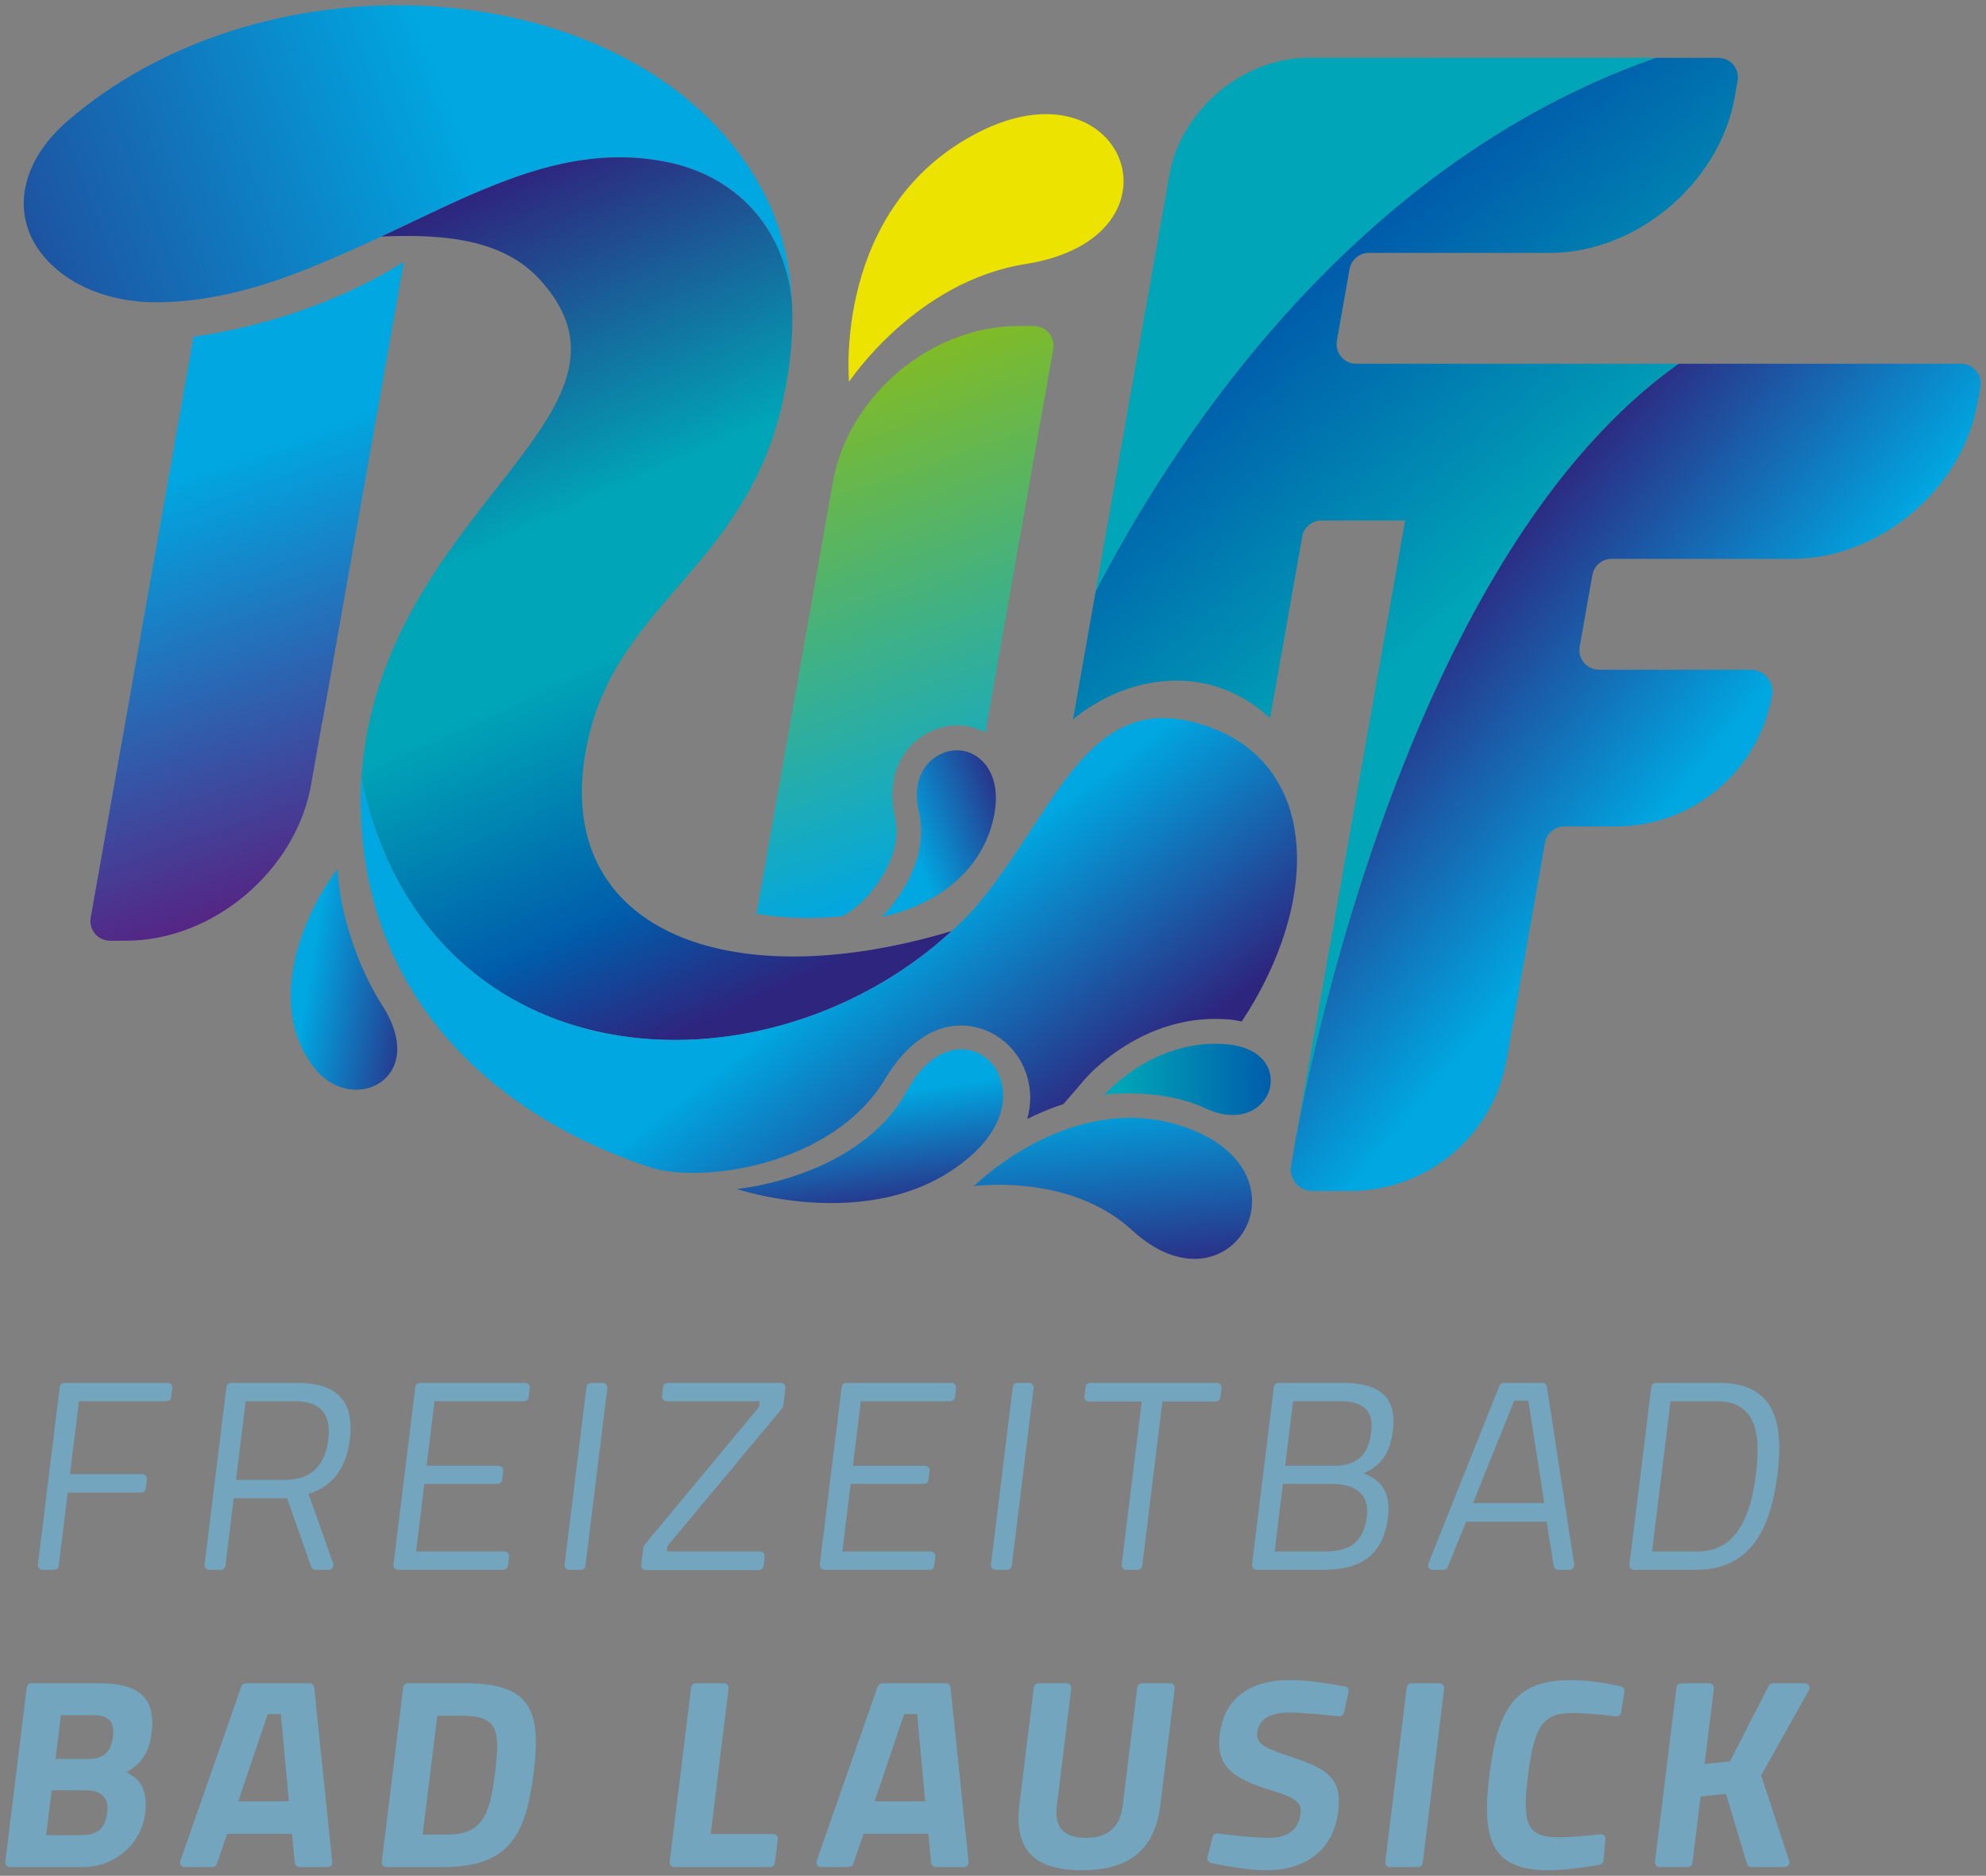 <svg xmlns="http://www.w3.org/2000/svg" xml:space="preserve" fill-rule="evenodd" stroke-linejoin="round" stroke-miterlimit="2" clip-rule="evenodd" viewBox="0 0 377 356">
  <rect x="0" y="0" width="377" height="356" fill="#808080" stroke="none"/>
  <path fill="none" d="M0 0h377v356H0z"/>
  <path fill="#73a5be" fill-rule="nonzero" d="M304.377 353.122c-.037.391-.326.706-.71.78-2.562.489-6.788 1.05-9.729 1.05-10.849 0-12.712-5.846-11.211-18.051 1.628-13.229 5.217-18.05 15.653-18.05 3.254 0 7.032.687 9.316 1.199.452.102.739.538.666.995l-.635 3.979c-.075.47-.505.796-.976.733-2.417-.325-6.038-.649-8.108-.649-5.424 0-7.362 1.897-8.58 11.793-1.155 9.384-.211 11.795 5.886 11.795 2.023 0 5.542-.298 7.842-.576.556-.067 1.028.4.974.957l-.388 4.045Zm-49.26-28.064c-.099.436-.505.73-.949.681-1.938-.21-7.009-.733-9.404-.733-3.823 0-5.802 1.383-6.086 3.691-.272 2.205 1.03 2.975 6.692 4.821 7.299 2.41 9.364 4.511 8.651 10.306-.934 7.589-6.587 11.128-13.51 11.128-3.747 0-8.662-.967-10.646-1.393-.487-.105-.785-.592-.662-1.076l.982-3.854c.11-.429.52-.71.961-.655 1.883.24 6.79.825 9.709.825 3.824 0 5.697-1.795 6.031-4.513.265-2.154-.855-3.128-5.741-4.564-7.627-2.257-10.295-4.922-9.607-10.512.889-7.23 6.13-10.359 13.261-10.359 3.661 0 8.536.841 10.513 1.213.489.092.8.569.69 1.055l-.885 3.939Zm-48.999 23.741c4.185 0 6.498-2.002 7.002-6.103l2.764-22.457c.055-.441.429-.772.872-.772h5.359c.528 0 .936.462.872.986l-1.804 14.659-.914 7.429c-.095.775-.222 1.51-.379 2.205-1.62 7.14-6.526 10.206-14.529 10.206-7.909 0-12.056-2.995-12.02-9.957.004-.768.06-1.586.166-2.454l.494-4.018 2.25-18.284c.054-.441.429-.772.873-.772h5.359c.528 0 .936.462.872.986l-2.737 22.243c-.51 4.153 1.315 6.103 5.5 6.103ZM46.644 319.468h12.119c.451 0 .828.34.875.787l3.432 33.112c.054.518-.353.97-.874.97h-5.359c-.452 0-.83-.343-.875-.794l-.541-5.514H43.125l-1.967 5.715c-.122.354-.457.593-.831.593h-5.265c-.605 0-1.029-.599-.83-1.17l11.582-33.111c.124-.352.457-.588.83-.588Zm120.797 0h12.12c.45 0 .828.34.874.787l3.432 33.112c.054.518-.353.97-.874.97h-5.358c-.453 0-.831-.343-.875-.794l-.542-5.514h-12.295l-1.967 5.715c-.122.354-.456.593-.831.593h-5.265c-.606 0-1.03-.599-.829-1.17l11.58-33.111c.124-.352.457-.588.83-.588Zm-148.471 0c7.078 0 10.638 2.563 9.817 9.229-.485 3.949-1.816 5.948-4.821 7.692 2.764 1.248 4.055 3.322 3.609 7.593-.619 5.933-5.788 10.354-11.754 10.354H1.879c-.527 0-.936-.462-.872-.986l4.075-33.111c.053-.44.427-.771.872-.771H18.97Zm53.5 33.882 4.074-33.112c.054-.44.428-.77.872-.77h11.055c12.243 0 14.292 5.178 12.866 16.766-1.464 11.898-4.551 18.102-17.157 18.102H73.342c-.528 0-.937-.462-.872-.986Zm195.439-33.882h5.36c.528 0 .936.461.872.985l-4.074 33.112c-.055.44-.429.771-.872.771h-5.36c-.528 0-.936-.462-.872-.986l4.074-33.111c.054-.441.429-.771.872-.771Zm59.727 20.972-4.816.512-1.552 12.613c-.054.44-.428.771-.872.771h-5.36c-.528 0-.936-.462-.872-.986l4.074-33.111c.055-.441.429-.772.872-.772h5.36c.528 0 .936.462.872.986l-1.766 14.347 4.817-.513 7.365-14.342c.15-.294.451-.478.781-.478h6.075c.672 0 1.096.723.767 1.308l-9.064 16.178 5.334 16.23c.187.568-.236 1.153-.835 1.153h-6.347c-.387 0-.729-.254-.841-.625l-3.992-13.271Zm-200.51 12.91 4.074-33.111c.054-.441.429-.772.872-.772h5.36c.528 0 .936.462.872.986l-3.4 27.628h11.872c.528 0 .936.462.872.985l-.554 4.499c-.053.44-.428.771-.872.771h-18.224c-.528 0-.936-.462-.872-.986ZM9.808 339.773l-1.048 8.512h6.51c2.944 0 4.654-.871 5.077-4.307.353-2.871-1.188-4.205-4.029-4.205h-6.51Zm77.905-14.152h-4.702l-2.776 22.562h4.702c6.923 0 8.111-4.204 9.063-11.949.942-7.639.636-10.613-6.287-10.613Zm-42.488 16.255h9.61l-1.527-16.563h-2.48l-5.603 16.563Zm120.797 0h9.611l-1.528-16.563h-2.479l-5.604 16.563ZM11.561 325.519l-1.022 8.306h6.355c2.789 0 4.206-1.436 4.548-4.204.352-2.872-.892-4.102-3.577-4.102h-6.304Zm115.186-63.07h21.478c.527 0 .937.462.872.986l-.415 3.373c-.02.168-.089.326-.197.455l-21.78 26.158-.126 1.026h17.709c.528 0 .936.462.872.986l-.219 1.78c-.055.44-.429.772-.872.772H122.59c-.527 0-.936-.463-.872-.987l.409-3.322c.021-.166.089-.324.196-.453l21.729-26.159.139-1.128h-17.657c-.528 0-.937-.462-.872-.986l.213-1.729c.053-.441.428-.772.872-.772Zm-114.533 0h19.618c.528 0 .937.462.872.986l-.213 1.729c-.053.442-.427.772-.872.772H14.986l-1.703 13.844h13.731c.527 0 .936.463.872.987l-.213 1.73c-.054.44-.428.771-.872.771H12.854l-1.71 13.895c-.054.44-.428.771-.872.771H8.064c-.528 0-.936-.463-.872-.986l4.15-33.727c.054-.441.428-.772.872-.772Zm32.154 21.895-1.577 12.819c-.054.44-.428.771-.872.771h-2.208c-.528 0-.936-.463-.872-.986l4.15-33.727c.054-.441.428-.772.872-.772H56.31c7.493 0 11.014 3.282 10.093 10.768-.644 5.231-3.158 8.872-7.83 10.308l4.684 13.238c.202.571-.222 1.171-.829 1.171h-2.526c-.373 0-.705-.235-.829-.587l-4.578-13.003H44.368Zm210.516-21.895c6.976 0 10.309 2.718 9.533 9.024-.567 4.616-2.544 6.821-5.601 8.155 3.019 1.076 5.285 3.229 4.655 8.358-.922 7.486-5.564 9.948-12.28 9.948h-12.647c-.528 0-.936-.463-.872-.986l4.15-33.727c.054-.441.428-.772.872-.772h12.19Zm54.432 34.499 4.15-33.727c.054-.441.428-.772.872-.772h11.984c10.385 0 12.342 7.179 11.106 17.23-1.249 10.153-4.931 18.255-15.473 18.255h-11.767c-.528 0-.936-.463-.872-.986Zm-102.371-34.499h24.061c.528 0 .937.462.872.986l-.219 1.78c-.054.441-.428.772-.872.772h-10.125l-3.835 31.176c-.054.44-.428.771-.872.771H213.8c-.528 0-.936-.462-.872-.986l3.809-30.961h-10.011c-.528 0-.937-.462-.872-.987l.219-1.78c.054-.44.429-.771.872-.771Zm-46.303 0h19.98c.528 0 .937.462.872.986l-.213 1.729c-.053.442-.427.772-.872.772h-16.995l-1.509 12.255h13.68c.528 0 .937.463.872.987l-.206 1.678c-.054.44-.428.772-.872.772h-13.896l-1.577 12.819h16.779c.528 0 .937.462.873.986l-.214 1.73c-.054.44-.428.771-.872.771h-19.981c-.528 0-.936-.463-.872-.986l4.151-33.727c.053-.441.427-.772.872-.772Zm-80.928 0h19.981c.528 0 .936.462.872.986l-.213 1.729c-.054.442-.429.772-.872.772H82.487l-1.509 12.255h13.68c.528 0 .936.463.872.987l-.207 1.678c-.053.44-.427.772-.872.772H80.555l-1.576 12.819h16.778c.528 0 .938.462.872.986l-.212 1.73c-.054.44-.428.771-.872.771H75.564c-.528 0-.936-.463-.872-.986l4.15-33.727c.054-.441.428-.772.872-.772Zm32.49 0h2.208c.528 0 .936.462.872.986l-4.151 33.728c-.053.44-.427.771-.872.771h-2.208c-.528 0-.936-.463-.872-.986l4.151-33.727c.053-.441.427-.772.872-.772Zm80.927 0h2.208c.528 0 .936.462.872.986l-4.149 33.728c-.055.44-.429.771-.873.771h-2.208c-.528 0-.937-.463-.872-.986l4.15-33.727c.054-.441.428-.772.872-.772Zm92.316 0h7.332c.434 0 .803.316.868.745l5.18 33.728c.082.532-.33 1.012-.868 1.012h-2.153c-.432 0-.799-.314-.868-.739l-1.342-8.388h-15.294l-3.483 8.579c-.134.331-.456.548-.814.548h-2.036c-.622 0-1.047-.628-.817-1.204l13.48-33.728c.133-.334.457-.553.815-.553Zm-41.912 19.179-1.576 12.819h9.505c4.34 0 7.353-1.384 7.997-6.616.674-5.486-3.94-6.203-6.678-6.203h-9.248Zm82.358-15.692h-8.782l-3.509 28.511h8.782c7.442 0 10.016-7.076 10.963-14.768.946-7.691-.014-13.743-7.454-13.743Zm-46.276 19.332h13.536l-3.034-19.434h-2.687l-7.815 19.434ZM55.881 265.936h-9.248l-1.836 14.921h9.299c5.374 0 7.676-3.178 8.225-7.64.599-4.87-1.428-7.281-6.44-7.281Zm189.585 0-1.508 12.255h9.196c4.495 0 6.613-2.102 7.137-6.357.512-4.155-1.443-5.898-5.989-5.898h-8.836Z"/>
  <path fill="url(#a)" fill-rule="nonzero" d="m36.738 63.904-19.52 110.262c-.403 2.277 1.349 4.367 3.663 4.368h3.037c16.509.001 32.24-13.256 35.136-29.613l2.084-11.769c.053-.267.134-.53.181-.799l15.337-86.631c-14.787 9.141-29.971 12.753-39.918 14.182Z"/>
  <path fill="#00a5b7" fill-rule="nonzero" d="M248.336 10.971c-12.382 0-24.18 9.941-26.351 22.209l-14.007 79.12c13.313-25.791 47.071-80.228 105.577-101.037.269-.096.538-.191.807-.285h-.734l-65.292-.007Z"/>
  <path fill="#ede300" fill-rule="nonzero" d="M161.176 72.46s-3.219-33.253 24.664-47.395c27.883-14.143 40.493 20.054 8.819 25.048-20.9 3.295-33.483 22.347-33.483 22.347"/>
  <path fill="url(#b)" fill-rule="nonzero" d="M75.441 1c-22.403.021-45.451 7.19-62.505 21.861-9.319 8.018-10.599 17.772-5.372 24.861 4.067 5.513 12.072 9.93 23.292 9.633 13.783-.366 25.701-5.344 36.792-10.293 20.619-9.202 38.28-20.524 59.05-16.288 12.549 2.56 22.315 11.896 23.682 27.025-.292-7.053-1.816-13.372-4.29-18.954C134.555 13.944 105.737 1.045 75.701 1h-.26Z"/>
  <path fill="url(#c)" fill-rule="nonzero" d="M150.21 55.145c-.021-.226-.052-.445-.075-.669.023.224.054.443.075.669Z"/>
  <path fill="url(#d)" fill-rule="nonzero" d="M149.426 49.589c-.045-.241-.079-.491-.129-.731-.028-.14-.072-.281-.107-.421.082.381.162.765.236 1.152Z"/>
  <path fill="url(#e)" fill-rule="nonzero" d="M149.881 52.307c-.058-.416-.127-.825-.193-1.237.066.412.135.821.193 1.237Z"/>
  <path fill="url(#f)" fill-rule="nonzero" d="M72.379 44.896c12.13-.529 23.319.539 30.334 8.416 21.649 24.304-25.246 41.666-33.176 86.577-.461 2.609-.773 5.16-.96 7.662.086.408.172.815.263 1.217.428 1.915.913 3.77 1.452 5.565.892 2.968 1.931 5.772 3.105 8.416.37.832.753 1.65 1.149 2.449 2.62 5.301 5.808 9.906 9.437 13.847 3 3.254 6.301 6.054 9.837 8.417 4.383 2.931 9.127 5.188 14.099 6.802 7.17 2.328 14.816 3.321 22.543 3.072 7.147-.232 14.366-1.525 21.345-3.809 4.211-1.379 8.334-3.117 12.303-5.2 4.745-2.491 9.27-5.475 13.453-8.924 1.058-.872 2.096-1.775 3.109-2.707-.708.213-1.414.419-2.117.618-4.338 1.225-8.572 2.179-12.667 2.868-4.455.749-8.748 1.182-12.834 1.308-29.159.897-47.918-13.884-41.25-41.901 6.042-25.379 29.906-32.46 36.797-63.413 1.481-6.652 2.013-12.832 1.757-18.544-1.423-15.029-11.159-24.308-23.66-26.858-3.088-.63-6.108-.916-9.079-.916-15.465-.001-29.607 7.744-45.24 15.038Z"/>
  <path fill="url(#g)" d="m246.209 214.776.079-.448.023.004-.079.448-.023-.004Z"/>
  <path fill="url(#h)" fill-rule="nonzero" d="m158.102 91.494-14.499 81.904c.737.149 7.636 1.445 16.412.454 1.214-.711 2.433-1.583 3.567-2.676l.622-.599c.076-.072 7.523-7.485 5.692-15.419-1.432-6.217.4-10.313 2.19-12.654 2.206-2.885 5.641-4.689 9.186-4.826l.086-.003c2.007-.062 3.952.424 5.695 1.354l12.882-72.78c.404-2.278-1.348-4.367-3.661-4.367l-3.037-.001c-16.51-.002-32.24 13.256-35.135 29.613Z"/>
  <path fill="url(#i)" fill-rule="nonzero" d="M314.361 10.978h.001-.001Zm-.805.284c-58.505 20.809-92.262 75.243-105.576 101.034 0 .001-.001.002-.001.003l-4.287 24.217c9.959-8.187 25.541-11.192 37.403-.207l6.099-34.455c.315-1.776 1.859-3.071 3.663-3.071l15.886.002-17.526 99.004v.001l-3.292 18.592c.746-3.972 2.008-10.216 3.859-17.976l.852-3.494.937-3.713.925-3.534c9.697-36.434 29.883-92.893 66.165-118.626l-61.223.001c-2.314 0-4.066-2.095-3.662-4.374l2.407-13.602c.314-1.776 1.859-3.072 3.663-3.07l34.328.004c16.508.002 32.24-13.257 35.135-29.614l.539-3.037c.403-2.278-1.333-4.367-3.647-4.367-2.67-.001-6.82-.001-11.841-.002-.269.094-.538.189-.806.284Z"/>
  <path fill="url(#j)" fill-rule="nonzero" d="M318.663 69.04c-36.283 25.733-56.468 82.191-66.165 118.625l-1.043 3.993-.9 3.581c-.266 1.079-.525 2.139-.771 3.167-1.851 7.757-3.112 14-3.858 17.973l-.853 4.821c-.448 2.527 1.496 4.843 4.06 4.843l7.156.001c14.63.003 27.151-10.496 29.702-24.903l7.296-41.217c.315-1.777 1.858-3.072 3.662-3.071l9.74.001c14.63.002 27.151-10.497 29.702-24.903.447-2.526-1.495-4.844-4.061-4.844l-28.797-.004c-2.314 0-4.066-2.089-3.663-4.366l2.408-13.603c.315-1.776 1.86-3.071 3.664-3.071l34.327.003c16.509.004 32.239-13.255 35.135-29.611l.538-3.04.058-.716c-.03-1.983-1.639-3.657-3.706-3.659h-53.631Z"/>
  <path fill="url(#k)" fill-rule="nonzero" d="M181.399 142.398c-3.937.152-8.753 3.915-6.957 11.699 2.483 10.768-7.026 19.889-7.026 19.889s17.665-2.816 21.201-18.781c1.846-8.337-2.572-12.811-6.968-12.811-.084 0-.167.001-.25.004Z"/>
  <path fill="url(#l)" fill-rule="nonzero" d="M172.177 207.007c-9.026 16.566-32.314 18.645-32.314 18.645s27.553 9.296 44.958-6.769c10.028-9.255 4.96-19.739-2.348-19.74-3.376 0-7.229 2.236-10.296 7.864Z"/>
  <path fill="url(#m)" fill-rule="nonzero" d="M184.863 225.116s18.149-2.575 30.07 8.386c18.069 16.613 34.135-9.452 11.965-18.837-4.242-1.795-8.398-2.521-12.349-2.521-16.694.001-29.686 12.972-29.686 12.972Z"/>
  <path fill="url(#n)" fill-rule="nonzero" d="M209.64 207.763s10.619-1.427 19.099 2.553c12.91 6.058 18.25-10.964 4.051-12.137-.704-.058-1.396-.086-2.076-.086-12.719 0-21.074 9.67-21.074 9.67Z"/>
  <path fill="url(#o)" fill-rule="nonzero" d="M185.039 172.306c-1.237 1.445-2.972 3.064-4.367 4.39l-3.109 2.707c-4.183 3.449-8.708 6.433-13.453 8.924-3.969 2.083-8.092 3.821-12.303 5.2-6.979 2.284-14.198 3.577-21.345 3.809-7.727.249-15.373-.744-22.543-3.072-4.972-1.614-9.715-3.871-14.099-6.802-3.536-2.363-6.837-5.163-9.837-8.417-3.629-3.941-6.817-8.546-9.437-13.847-.396-.799-.779-1.617-1.149-2.449-1.174-2.644-2.213-5.448-3.105-8.416-.539-1.795-1.024-3.65-1.452-5.565-.091-.402-.177-.809-.263-1.217 0-.003.001-.007.001-.012 0-.001 0-.002-.001-.004l-.054 1.238c-.015.385-.026.771-.034 1.154-.014.597-.022 1.19-.023 1.779-.057 36.485 24.222 59.616 54.748 69.771 9.498 3.242 34.749.012 44.816-16.731 3.773-6.275 8.742-10.117 14.373-10.117 5.499 0 10.459 3.598 12.343 8.952 1.016 2.888 1.072 5.885.246 8.793 2.105-1.056 4.413-2.035 6.881-2.844l4.193-4.855c.4-.461 9.937-11.306 24.648-11.306.818 0 1.647.035 2.464.103.903.074 1.74.214 2.542.387 14.865-22.468 14.79-48.077-5.799-55.758-3.364-1.256-6.362-1.825-9.077-1.825-16.187-.001-22.287 20.242-35.805 36.03Z"/>
  <path fill="url(#p)" fill-rule="nonzero" d="M59.975 203.029c7.159 8.607 21.5 1.696 12.621-12.163-4.633-7.231-8.05-17.261-8.528-25.925-5.81 7.394-14.393 25.707-4.093 38.088Z"/>
  <defs>
    <linearGradient id="a" x1="0" x2="1" y1="0" y2="0" gradientTransform="rotate(-109.248 91.665 59.691) scale(106.026)" gradientUnits="userSpaceOnUse">
      <stop offset="0" stop-color="#552584"/>
      <stop offset="0" stop-color="#552584"/>
      <stop offset=".77" stop-color="#00a7e1"/>
      <stop offset="1" stop-color="#00a7e1"/>
    </linearGradient>
    <linearGradient id="b" x1="0" x2="1" y1="0" y2="0" gradientTransform="matrix(-127.6 48.689 -48.689 -127.6 95.061 32.548)" gradientUnits="userSpaceOnUse">
      <stop offset="0" stop-color="#00a7e1"/>
      <stop offset=".03" stop-color="#00a7e1"/>
      <stop offset=".99" stop-color="#2e257e"/>
      <stop offset="1" stop-color="#2e257e"/>
    </linearGradient>
    <linearGradient id="c" x1="0" x2="1" y1="0" y2="0" gradientTransform="rotate(65.711 32.753 143.512) scale(.449)" gradientUnits="userSpaceOnUse">
      <stop offset="0" stop-color="#2a3784"/>
      <stop offset=".33" stop-color="#fff2bd"/>
      <stop offset=".58" stop-color="#fff2bd"/>
      <stop offset=".81" stop-color="#2a63a9"/>
      <stop offset=".96" stop-color="#29317f"/>
      <stop offset="1" stop-color="#29317f"/>
    </linearGradient>
    <linearGradient id="d" x1="0" x2="1" y1="0" y2="0" gradientTransform="matrix(.331 .734 -.734 .331 149.159 48.682)" gradientUnits="userSpaceOnUse">
      <stop offset="0" stop-color="#2a3784"/>
      <stop offset=".33" stop-color="#fff2bd"/>
      <stop offset=".58" stop-color="#fff2bd"/>
      <stop offset=".81" stop-color="#2a63a9"/>
      <stop offset=".96" stop-color="#29317f"/>
      <stop offset="1" stop-color="#29317f"/>
    </linearGradient>
    <linearGradient id="e" x1="0" x2="1" y1="0" y2="0" gradientTransform="rotate(65.711 35.065 141.512) scale(.847)" gradientUnits="userSpaceOnUse">
      <stop offset="0" stop-color="#2a3784"/>
      <stop offset=".33" stop-color="#fff2bd"/>
      <stop offset=".58" stop-color="#fff2bd"/>
      <stop offset=".81" stop-color="#2a63a9"/>
      <stop offset=".96" stop-color="#29317f"/>
      <stop offset="1" stop-color="#29317f"/>
    </linearGradient>
    <linearGradient id="f" x1="0" x2="1" y1="0" y2="0" gradientTransform="scale(168.679) rotate(65.711 .059 .489)" gradientUnits="userSpaceOnUse">
      <stop offset="0" stop-color="#2e257e"/>
      <stop offset=".01" stop-color="#2e257e"/>
      <stop offset=".38" stop-color="#00a5b7"/>
      <stop offset=".54" stop-color="#00a5b7"/>
      <stop offset=".81" stop-color="#005dab"/>
      <stop offset=".96" stop-color="#2e257e"/>
      <stop offset="1" stop-color="#2e257e"/>
    </linearGradient>
    <linearGradient id="g" x1="0" x2="1" y1="0" y2="0" gradientTransform="rotate(56.31 -77.223 337.21) scale(.273)" gradientUnits="userSpaceOnUse">
      <stop offset="0" stop-color="#e37f92"/>
      <stop offset=".47" stop-color="#e37f92"/>
      <stop offset=".86" stop-color="#fff2bd"/>
      <stop offset="1" stop-color="#fff2bd"/>
    </linearGradient>
    <linearGradient id="h" x1="0" x2="1" y1="0" y2="0" gradientTransform="matrix(-31.831 -91.161 91.161 -31.831 187.532 164.244)" gradientUnits="userSpaceOnUse">
      <stop offset="0" stop-color="#00a7e1"/>
      <stop offset="1" stop-color="#80bb27"/>
    </linearGradient>
    <linearGradient id="i" x1="0" x2="1" y1="0" y2="0" gradientTransform="rotate(50 79.917 239.372) scale(123.313)" gradientUnits="userSpaceOnUse">
      <stop offset="0" stop-color="#005dab"/>
      <stop offset=".39" stop-color="#005dab"/>
      <stop offset=".91" stop-color="#00a5b7"/>
      <stop offset="1" stop-color="#00a5b7"/>
    </linearGradient>
    <linearGradient id="j" x1="0" x2="1" y1="0" y2="0" gradientTransform="rotate(40 -6.906 389.34) scale(97.086)" gradientUnits="userSpaceOnUse">
      <stop offset="0" stop-color="#2e257e"/>
      <stop offset=".32" stop-color="#2e257e"/>
      <stop offset=".92" stop-color="#00a7e1"/>
      <stop offset="1" stop-color="#00a7e1"/>
    </linearGradient>
    <linearGradient id="k" x1="0" x2="1" y1="0" y2="0" gradientTransform="matrix(20.187 -7.772 7.772 20.187 172.587 158.941)" gradientUnits="userSpaceOnUse">
      <stop offset="0" stop-color="#00a7e1"/>
      <stop offset="1" stop-color="#2e257e"/>
    </linearGradient>
    <linearGradient id="l" x1="0" x2="1" y1="0" y2="0" gradientTransform="matrix(-3.997 -27.169 27.169 -3.997 167.818 234.562)" gradientUnits="userSpaceOnUse">
      <stop offset="0" stop-color="#2e257e"/>
      <stop offset=".12" stop-color="#2e257e"/>
      <stop offset=".97" stop-color="#00a7e1"/>
      <stop offset="1" stop-color="#00a7e1"/>
    </linearGradient>
    <linearGradient id="m" x1="0" x2="1" y1="0" y2="0" gradientTransform="matrix(5.474 52.531 -52.531 5.474 209.21 206.479)" gradientUnits="userSpaceOnUse">
      <stop offset="0" stop-color="#00a7e1"/>
      <stop offset=".04" stop-color="#00a7e1"/>
      <stop offset=".71" stop-color="#2e257e"/>
      <stop offset="1" stop-color="#2e257e"/>
    </linearGradient>
    <linearGradient id="n" x1="0" x2="1" y1="0" y2="0" gradientTransform="matrix(31.587 0 0 31.587 209.641 204.854)" gradientUnits="userSpaceOnUse">
      <stop offset="0" stop-color="#00a5b7"/>
      <stop offset=".09" stop-color="#00a5b7"/>
      <stop offset="1" stop-color="#005dab"/>
    </linearGradient>
    <linearGradient id="o" x1="0" x2="1" y1="0" y2="0" gradientTransform="scale(83.994) rotate(52.322 -1.051 2.875)" gradientUnits="userSpaceOnUse">
      <stop offset="0" stop-color="#00a7e1"/>
      <stop offset=".22" stop-color="#00a7e1"/>
      <stop offset=".81" stop-color="#2e257e"/>
      <stop offset="1" stop-color="#2e257e"/>
    </linearGradient>
    <linearGradient id="p" x1="0" x2="1" y1="0" y2="0" gradientTransform="rotate(9.581 -1070.959 420.13) scale(27.228)" gradientUnits="userSpaceOnUse">
      <stop offset="0" stop-color="#00a7e1"/>
      <stop offset=".14" stop-color="#00a7e1"/>
      <stop offset="1" stop-color="#2e257e"/>
    </linearGradient>
  </defs>
</svg>

